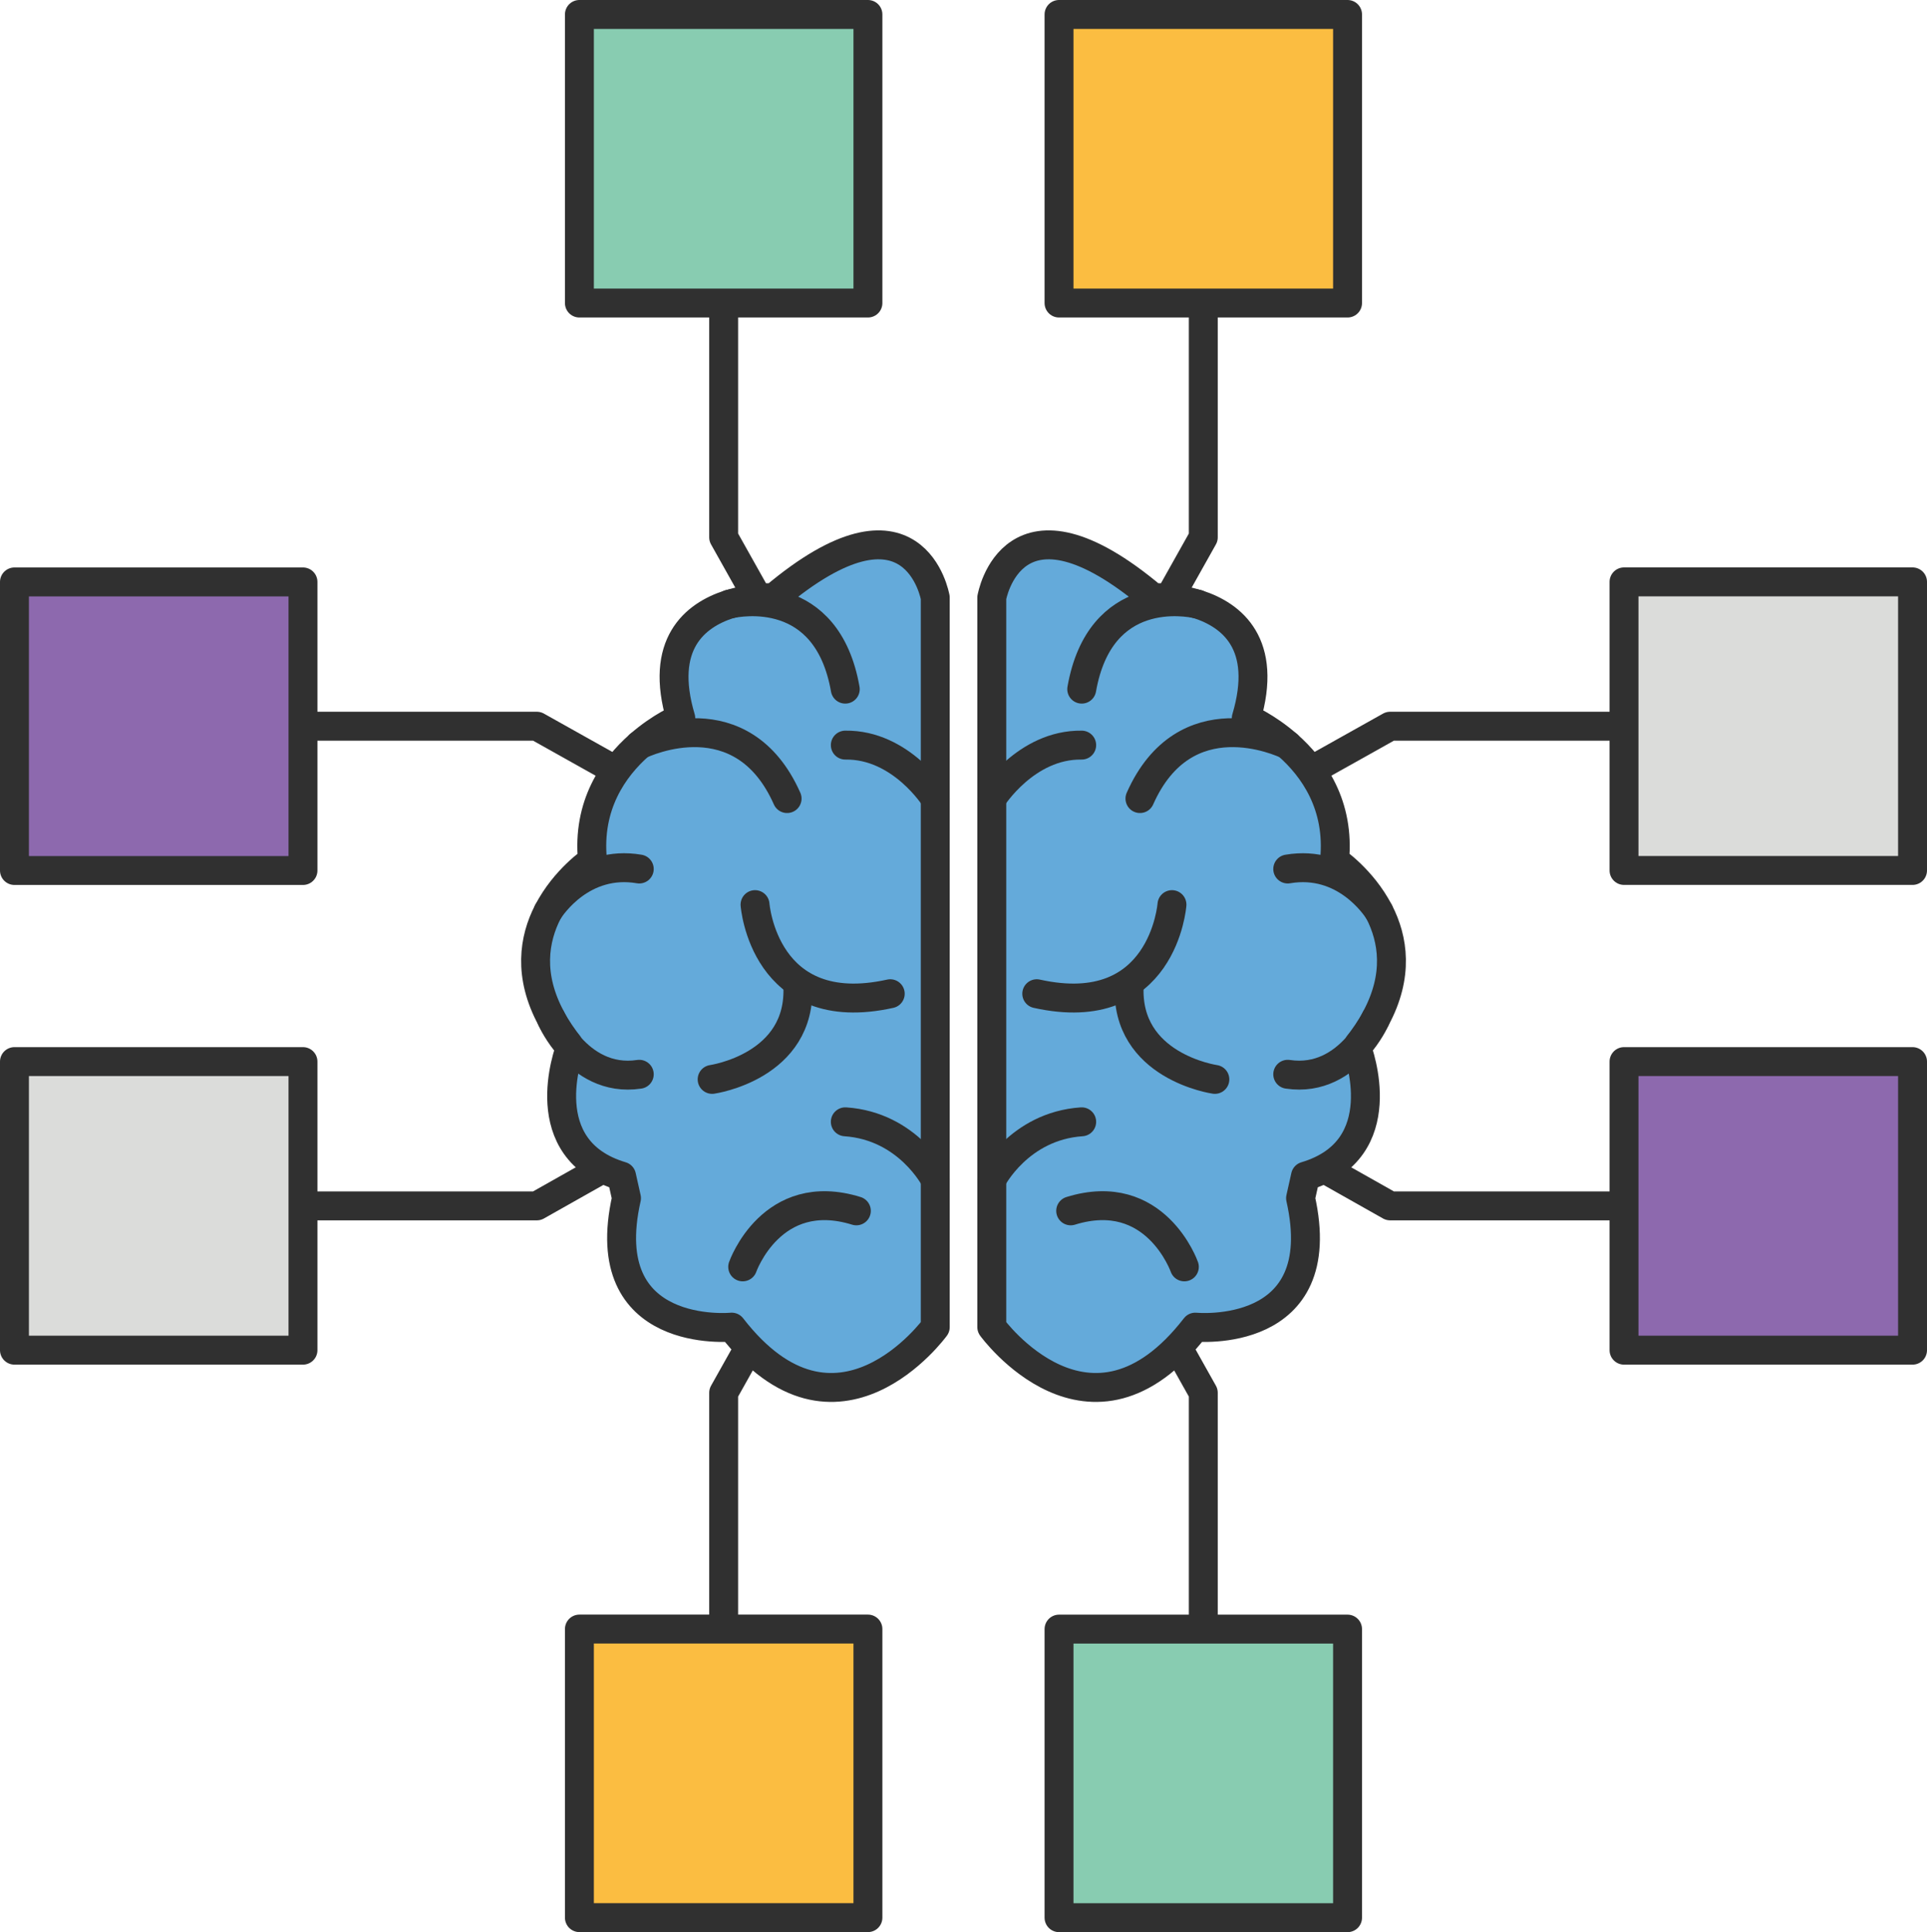 <?xml version="1.0" encoding="UTF-8"?>
<svg id="Layer_2" data-name="Layer 2" xmlns="http://www.w3.org/2000/svg" viewBox="0 0 399.8 400.79">
  <defs>
    <style>
      .cls-1 {
        fill: #dbdcda;
      }

      .cls-1, .cls-2, .cls-3, .cls-4, .cls-5, .cls-6 {
        stroke: #303030;
        stroke-linecap: round;
        stroke-linejoin: round;
        stroke-width: 6px;
      }

      .cls-2 {
        fill: none;
      }

      .cls-3 {
        fill: #88ccb1;
      }

      .cls-4 {
        fill: #fbbd41;
      }

      .cls-5 {
        fill: #8d69ae;
      }

      .cls-6 {
        fill: #64aada;
      }
    </style>
  </defs>
  <g id="text">
    <g>
      <g>
        <polyline class="cls-2" points="234.46 138.54 249.65 111.46 249.65 32.93"/>
        <polyline class="cls-2" points="150.14 32.93 150.14 111.46 172.11 150.63"/>
        <polyline class="cls-2" points="269.03 161.49 288.41 150.64 366.87 150.64"/>
        <polyline class="cls-2" points="366.87 250.14 288.41 250.14 261.47 234.94"/>
        <polyline class="cls-2" points="230.02 253.91 249.65 288.91 249.65 367.86"/>
        <polyline class="cls-2" points="150.14 367.86 150.14 288.91 166.13 260.41"/>
        <polyline class="cls-2" points="150.14 228.27 111.38 250.14 32.92 250.14"/>
        <polyline class="cls-2" points="32.92 150.64 111.38 150.64 150.14 172.35"/>
        <rect class="cls-4" x="219.72" y="3" width="59.86" height="59.86"/>
        <rect class="cls-3" x="120.21" y="3" width="59.86" height="59.86"/>
        <rect class="cls-3" x="219.72" y="337.93" width="59.86" height="59.86"/>
        <rect class="cls-4" x="120.21" y="337.92" width="59.86" height="59.86"/>
        <rect class="cls-1" x="336.94" y="120.7" width="59.86" height="59.86"/>
        <rect class="cls-5" x="336.94" y="220.21" width="59.86" height="59.86"/>
        <rect class="cls-5" x="3" y="120.71" width="59.86" height="59.86"/>
        <rect class="cls-1" x="3" y="220.21" width="59.86" height="59.86"/>
      </g>
      <g>
        <path class="cls-6" d="M194.04,123.94v151.35s-20.42,28.16-42.23,0c0,0-28.51,2.82-21.83-26.75l-1.02-4.57c-18.5-5.5-10.98-25.73-10.62-26.71.02-.02.02-.04.02-.04-1.62-2.02-2.93-3.99-3.96-5.88-.01-.02-.01-.04-.01-.04-4.86-8.98-3.6-16.53-.74-22.11,0,0,.02-.04.06-.1,3.47-6.73,9.22-10.58,9.22-10.58-1.15-11.53,4.41-19.27,9.7-23.93h.01s.02-.02.04-.04c4.39-3.86,8.56-5.58,8.56-5.58-4.57-15.38,2.99-21.32,9.96-23.59,0,0,.04-.01.09-.02.02-.01.06-.01.1-.02,4.77-1.53,9.2-1.36,9.2-1.36,29.22-24.64,33.45,0,33.45,0Z"/>
        <path class="cls-6" d="M194.03,244.67s-5.63-11.09-18.65-11.97"/>
        <path class="cls-6" d="M194.03,165.65s-7.04-11.26-18.65-11.09"/>
        <path class="cls-6" d="M147.75,223.9s18.65-2.64,17.77-19.53"/>
        <path class="cls-6" d="M156.65,187.65s1.83,24.29,28.05,18.48"/>
        <path class="cls-6" d="M154.09,262.79s5.98-17.07,23.58-11.62"/>
        <path class="cls-6" d="M151.39,125.3c2.06-.46,20.18-3.93,23.98,17.65"/>
        <path class="cls-6" d="M132.68,154.52c1.22-.59,21.29-9.86,30.62,11.13"/>
        <path class="cls-6" d="M113.71,189.07c.7-1.12,7.16-10.81,18.92-8.81"/>
        <path class="cls-6" d="M132.63,222.84c-6.59,1-11.31-2.28-14.3-5.6-2.51-2.78-3.79-5.58-3.94-5.92"/>
      </g>
      <g>
        <path class="cls-6" d="M205.77,123.94v151.35s20.42,28.16,42.23,0c0,0,28.51,2.82,21.83-26.75l1.02-4.57c18.5-5.5,10.98-25.73,10.62-26.71-.02-.02-.02-.04-.02-.04,1.62-2.02,2.93-3.99,3.96-5.88.01-.02.01-.04.01-.04,4.86-8.98,3.6-16.53.74-22.11,0,0-.02-.04-.06-.1-3.47-6.73-9.22-10.58-9.22-10.58,1.15-11.53-4.41-19.27-9.7-23.93h-.01s-.02-.02-.04-.04c-4.39-3.86-8.56-5.58-8.56-5.58,4.57-15.38-2.99-21.32-9.96-23.59,0,0-.04-.01-.09-.02-.02-.01-.06-.01-.1-.02-4.77-1.53-9.2-1.36-9.2-1.36-29.22-24.64-33.45,0-33.45,0Z"/>
        <path class="cls-6" d="M205.77,244.67s5.63-11.09,18.65-11.97"/>
        <path class="cls-6" d="M205.77,165.65s7.04-11.26,18.65-11.09"/>
        <path class="cls-6" d="M252.05,223.9s-18.65-2.64-17.77-19.53"/>
        <path class="cls-6" d="M243.15,187.65s-1.83,24.29-28.05,18.48"/>
        <path class="cls-6" d="M245.72,262.79s-5.98-17.07-23.58-11.62"/>
        <path class="cls-6" d="M224.43,142.95c3.8-21.58,21.93-18.11,23.98-17.65"/>
        <path class="cls-6" d="M236.51,165.65c9.32-20.99,29.39-11.72,30.62-11.13"/>
        <path class="cls-6" d="M267.17,180.26c11.77-1.99,18.22,7.69,18.92,8.81"/>
        <path class="cls-6" d="M285.41,211.32c-.15.34-1.43,3.14-3.94,5.92-2.99,3.32-7.7,6.59-14.3,5.6"/>
      </g>
    </g>
  </g>
</svg>